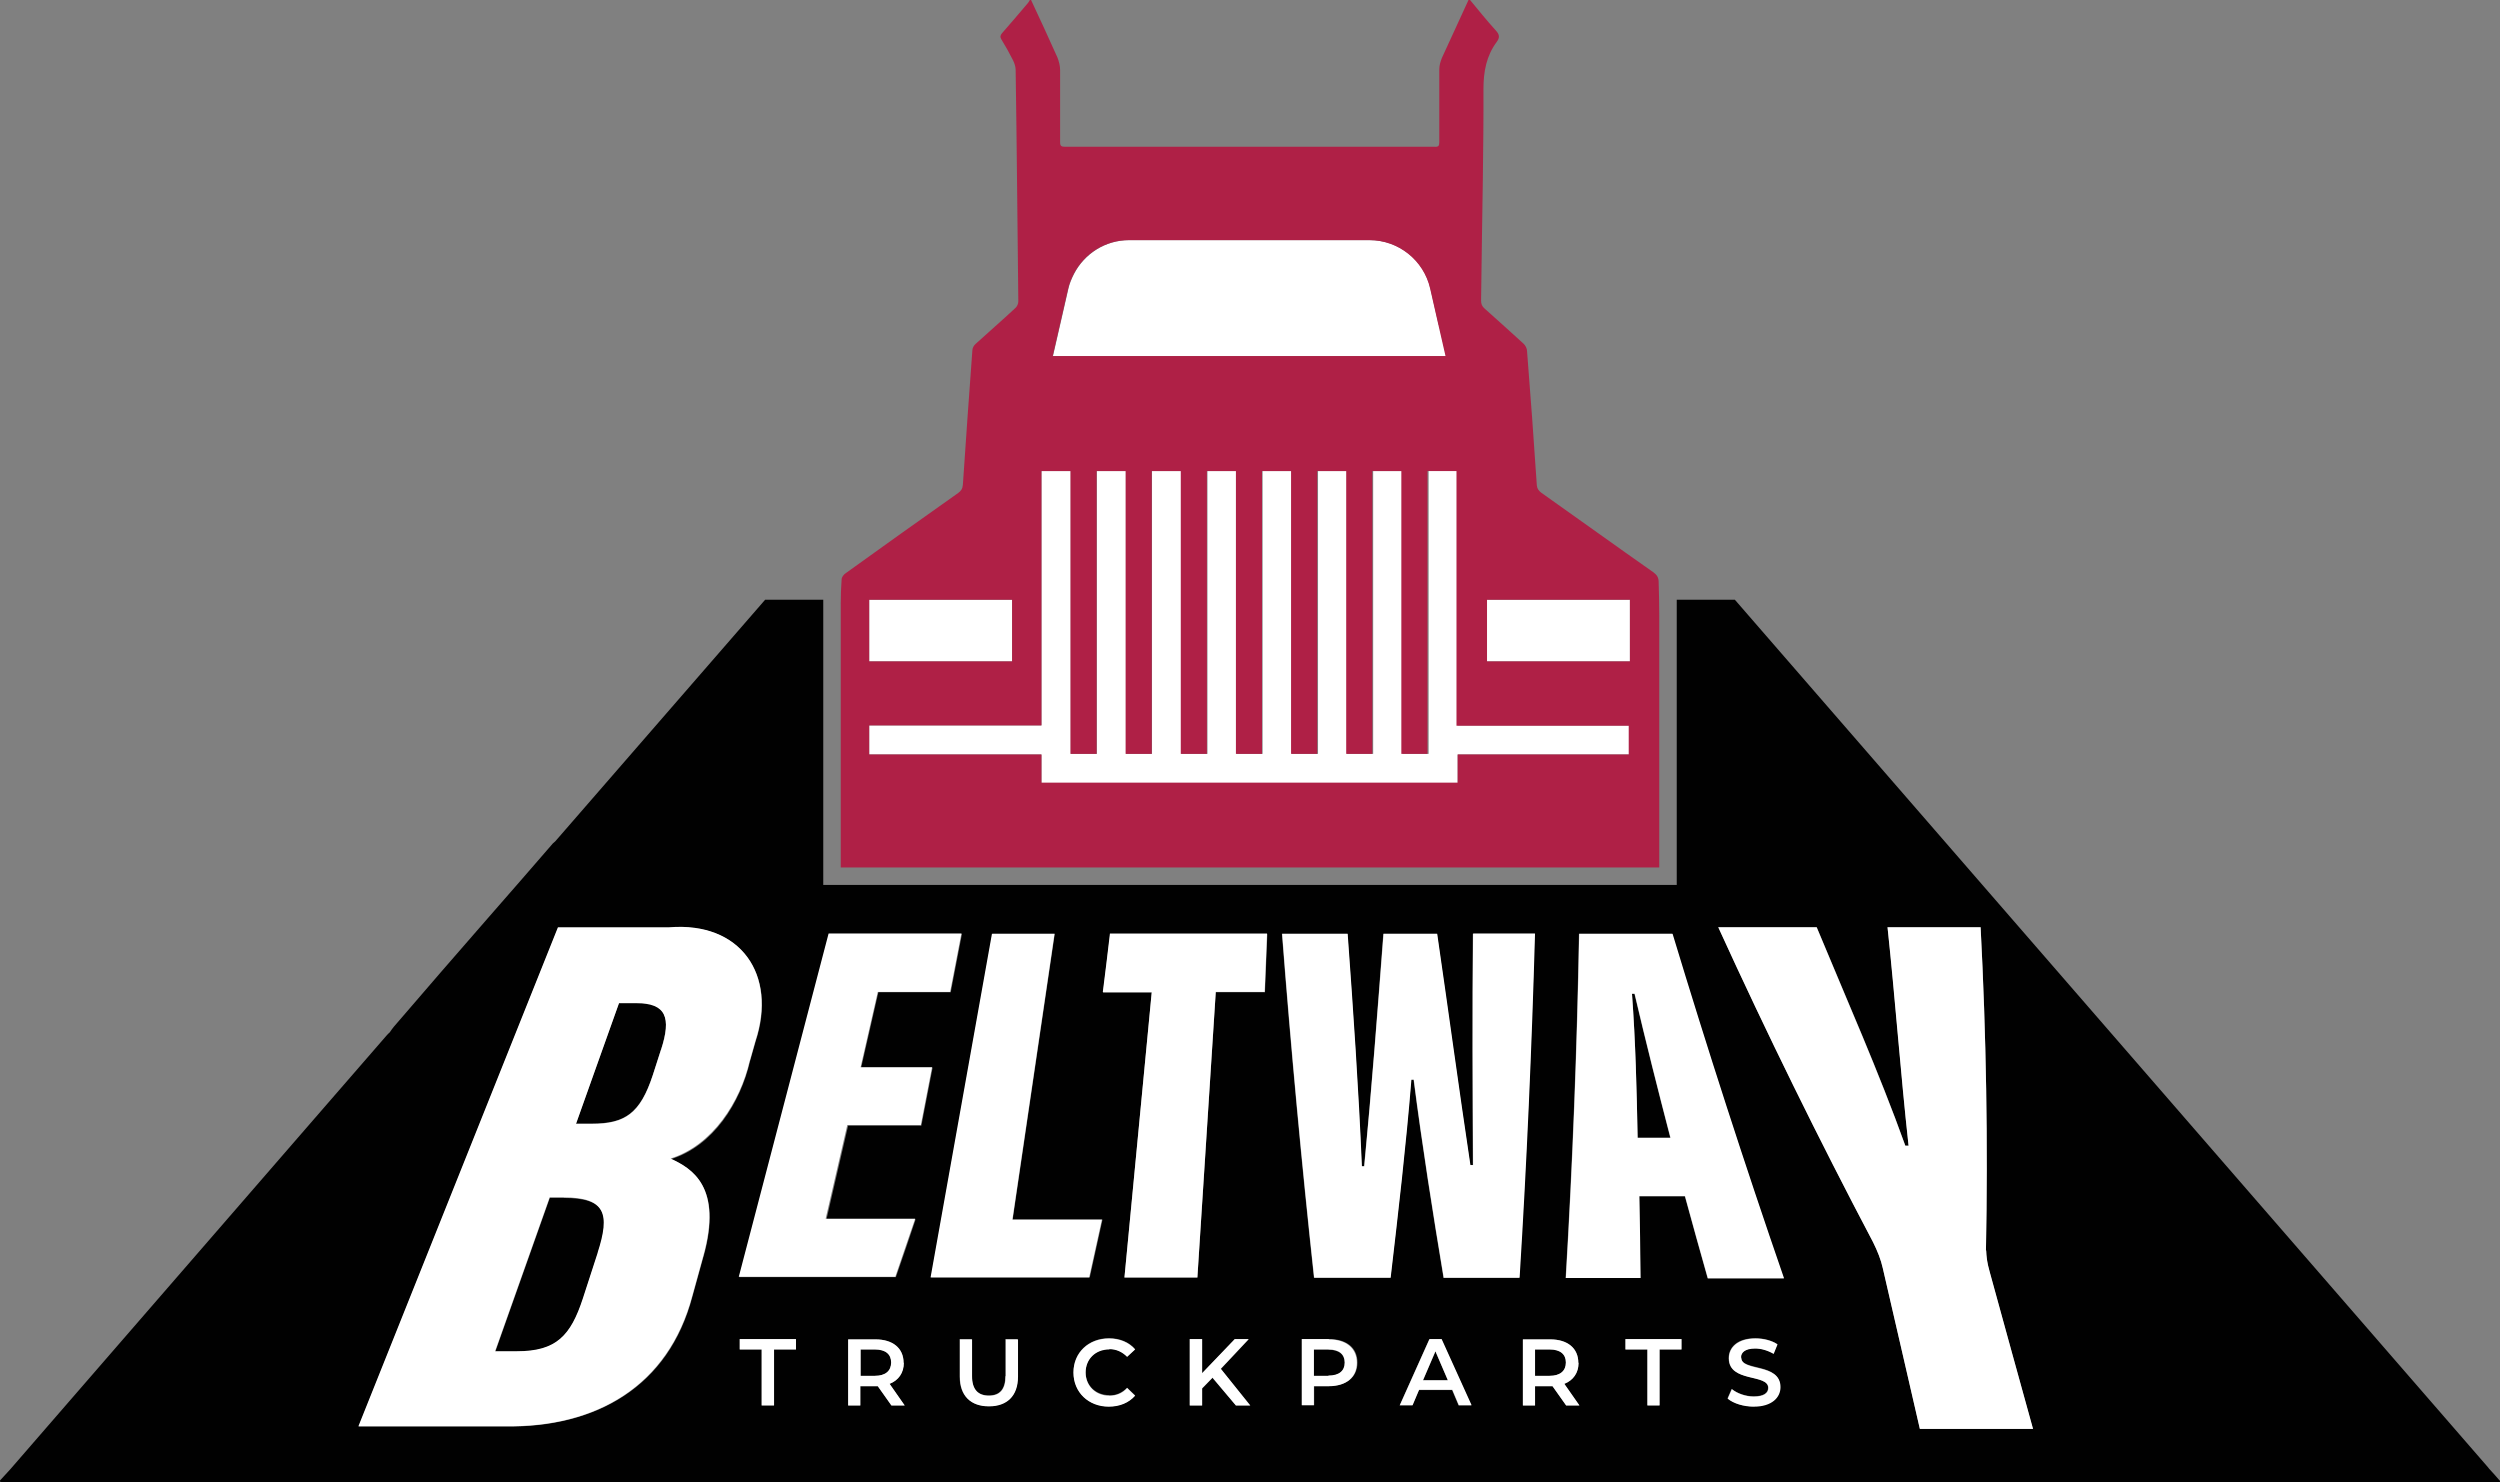 <svg xmlns="http://www.w3.org/2000/svg" id="b" data-name="Layer 2" viewBox="0 0 84.33 50"><rect x="0" y="0" width="84.33" height="50" fill="#808080" stroke="none"/><defs><style>      .d {        fill: none;      }      .e {        fill: #010101;      }      .f {        fill: #fff;      }      .g {        fill: #af2046;      }    </style></defs><g id="c" data-name="Layer 1"><g><rect class="d" x="29.32" y="20.23" width="4.82" height="0"></rect><rect class="d" x="54.98" y="24.47" width="0" height=".98"></rect><rect class="d" x="49.17" y="15.88" width="0" height="8.59"></rect><polygon class="d" points="48.53 10.96 48.77 12.01 35.51 12.01 35.51 12.01 48.77 12.01 48.53 10.96"></polygon><rect class="d" x="49.17" y="25.45" width="0" height=".95"></rect><path class="d" d="M36.22,9.24c-.08.16-.15.32-.19.5l-.24,1.05.24-1.05c.04-.18.11-.34.19-.5Z"></path><polygon class="d" points="54.98 22.31 54.98 22.31 54.98 20.23 50.16 20.23 50.16 20.23 54.98 20.23 54.98 22.31"></polygon><rect class="d" x="44.46" y="15.89" width="0" height="9.54"></rect><rect class="d" x="43.58" y="15.89" width="0" height="9.54"></rect><rect class="d" x="36.12" y="15.89" width="0" height="9.54"></rect><rect class="d" x="45.44" y="15.89" width="0" height="9.54"></rect><rect class="d" x="37" y="15.89" width="0" height="9.54"></rect><rect class="d" x="37.98" y="15.89" width="0" height="9.54"></rect><rect class="d" x="39.85" y="15.89" width="0" height="9.54"></rect><rect class="d" x="29.32" y="24.47" width="0" height=".98"></rect><path class="e" d="M29.51,45.52h-.48v.89h.48c.36,0,.55-.17.55-.45s-.19-.44-.55-.44Z"></path><path class="e" d="M52.27,45.52h-.49v.89h.49c.36,0,.55-.17.55-.45s-.19-.44-.55-.44Z"></path><path class="e" d="M21.47,33.83c-.24,0-.36,0-.59,0-.48,1.36-.97,2.72-1.45,4.07.21,0,.32,0,.53,0,1.13,0,1.63-.35,2.06-1.64.11-.35.17-.52.28-.87.35-1.08.17-1.57-.83-1.57Z"></path><path class="e" d="M55.05,33.52c.12,1.62.16,3.24.19,4.86.44,0,.66,0,1.1,0-.42-1.62-.83-3.24-1.21-4.86h-.09Z"></path><polygon class="e" points="48 46.56 48.84 46.56 48.42 45.59 48 46.56"></polygon><path class="e" d="M84.3,49.92c-.11-.13-.22-.25-.34-.38l-.03-.04-13.63-15.7-11.78-13.57h-1.96v9.62h-28.79v-9.62h-1.96l-7.08,8.15s-.05.04-.08.07c-.73.85-1.47,1.69-2.21,2.54-1.06,1.21-2.11,2.43-3.16,3.65-.05.06-.09.12-.13.18-.04.04-.08.07-.11.11-.88,1.01-1.75,2.02-2.63,3.03-3.31,3.82-6.63,7.64-9.94,11.46-.15.18-.31.34-.47.52v.04c.05.01.11.03.16.03,28.01,0,56.01,0,84.01,0,.05,0,.09,0,.14,0,0,0,.01-.02.02-.03h0v-.04s-.02,0-.03-.01ZM23.73,42.39c-.15.54-.22.8-.37,1.34-.8,3.05-3.25,4.43-6.31,4.39-1.65,0-3.3,0-4.95,0,2.24-5.61,4.49-11.22,6.73-16.83,1.5,0,2.25,0,3.75,0,2.41-.2,3.65,1.6,2.91,3.84-.08.27-.11.4-.19.67-.32,1.39-1.24,2.86-2.67,3.3.72.32,1.76.95,1.1,3.3ZM26.85,45.52h-.74v1.88h-.41v-1.88h-.74v-.35h1.89v.35ZM30.07,47.41l-.46-.65s-.06,0-.09,0h-.5v.65h-.41v-2.23h.92c.59,0,.95.3.95.79,0,.34-.17.59-.48.71l.51.73h-.45ZM30.89,41.12c-.26.78-.4,1.18-.67,1.96-1.76,0-3.52,0-5.28,0,1.01-3.86,2.02-7.72,3.03-11.58,1.49,0,2.99,0,4.48,0-.15.79-.23,1.18-.38,1.97-.98,0-1.47,0-2.44,0-.23,1.02-.35,1.52-.58,2.54.96,0,1.44,0,2.41,0-.15.78-.23,1.18-.38,1.96-.99,0-1.48,0-2.47,0-.29,1.26-.44,1.89-.73,3.16,1.21,0,1.81,0,3.02,0ZM33.47,31.5h2.11c-.47,3.21-.95,6.43-1.42,9.64,1.21,0,1.82,0,3.03,0-.17.78-.26,1.17-.43,1.95-1.78,0-3.57,0-5.35,0,.69-3.86,1.38-7.73,2.07-11.59ZM34.33,46.43c0,.65-.37,1-.98,1s-.98-.35-.98-1v-1.26h.41v1.24c0,.46.21.66.57.66s.56-.2.56-.66v-1.24h.41v1.26ZM37.42,47.07c.23,0,.43-.09.6-.26l.27.26c-.21.24-.52.37-.89.37-.68,0-1.19-.48-1.19-1.15s.51-1.15,1.2-1.15c.36,0,.68.13.88.37l-.27.25c-.16-.17-.36-.26-.6-.26-.46,0-.8.33-.8.78s.33.78.8.78ZM41.69,47.41l-.79-.93-.35.36v.57h-.41v-2.23h.41v1.14l1.1-1.14h.47l-.94,1,1,1.23h-.48ZM42.66,33.47c-.66,0-.99,0-1.65,0-.21,3.21-.41,6.42-.62,9.63-.99,0-1.48,0-2.46,0,.31-3.21.61-6.42.92-9.62-.66,0-.98,0-1.64,0,.09-.79.14-1.18.24-1.97h5.3c-.03.79-.05,1.18-.08,1.97ZM44.83,46.76h-.5v.64h-.41v-2.23h.92c.59,0,.95.3.95.79s-.36.79-.95.79ZM49.2,47.41l-.22-.52h-1.12l-.22.52h-.43l1-2.23h.41l1.01,2.23h-.43ZM48.69,43.1c-.37-2.22-.72-4.45-1.01-6.68h-.08c-.18,2.23-.44,4.46-.7,6.68-1.03,0-1.55,0-2.58,0-.42-3.86-.78-7.73-1.08-11.6.89,0,1.33,0,2.21,0,.19,2.61.37,5.22.48,7.84h.08c.26-2.61.45-5.22.65-7.84h1.81c.37,2.6.73,5.21,1.12,7.8.04,0,.06,0,.09,0-.02-2.6-.03-5.2,0-7.8h2.08c-.1,3.87-.28,7.74-.52,11.61-1.02,0-1.53,0-2.56,0ZM52.83,47.41l-.46-.65s-.06,0-.09,0h-.5v.65h-.41v-2.23h.92c.59,0,.95.3.95.79,0,.34-.17.59-.48.71l.51.73h-.45ZM56.72,45.52h-.74v1.88h-.41v-1.88h-.74v-.35h1.89v.35ZM59.15,47.44c-.35,0-.7-.11-.88-.27l.14-.32c.18.14.46.25.74.25.35,0,.49-.12.49-.29,0-.48-1.33-.17-1.33-1,0-.36.29-.67.9-.67.27,0,.55.07.74.2l-.13.32c-.2-.12-.42-.18-.62-.18-.34,0-.48.13-.48.3,0,.48,1.32.17,1.32.99,0,.36-.29.66-.9.66ZM57.6,43.12c-.31-1.11-.47-1.66-.77-2.77-.62,0-.93,0-1.54,0,.02,1.11.03,1.66.04,2.76-1.01,0-1.51,0-2.52,0,.23-3.87.38-7.74.45-11.61h3.14c1.18,3.9,2.44,7.77,3.76,11.62-1.03,0-1.54,0-2.57,0ZM64.76,48.19c-.42-1.81-.83-3.61-1.25-5.42-.06-.27-.18-.58-.33-.88-1.84-3.49-3.58-7.03-5.22-10.62,1.33,0,1.99,0,3.32,0,1.02,2.45,2.1,4.88,2.99,7.37.04,0,.07,0,.11,0-.27-2.46-.44-4.92-.71-7.37,1.26,0,1.89,0,3.14,0,.19,3.64.25,7.26.18,10.9.01.21.02.38.12.73.49,1.76.98,3.53,1.46,5.29-1.53,0-2.29,0-3.82,0Z"></path><path class="e" d="M19.02,40.4c-.19,0-.28,0-.47,0-.61,1.73-1.23,3.46-1.84,5.19.3,0,.44,0,.74,0,1.32,0,1.81-.53,2.22-1.78.2-.62.3-.93.5-1.54.43-1.31.28-1.86-1.15-1.86Z"></path><path class="e" d="M44.81,45.52h-.49v.89h.49c.36,0,.55-.16.55-.44s-.19-.44-.55-.44Z"></path><path class="f" d="M66.99,42.18c.07-3.64.01-7.26-.18-10.9-1.26,0-1.89,0-3.14,0,.26,2.46.44,4.92.71,7.37-.04,0-.07,0-.11,0-.9-2.5-1.98-4.93-2.99-7.37-1.33,0-1.99,0-3.32,0,1.64,3.59,3.38,7.13,5.22,10.62.15.3.27.6.33.88.42,1.8.83,3.61,1.25,5.42,1.53,0,2.29,0,3.82,0-.49-1.76-.98-3.53-1.46-5.29-.1-.35-.11-.52-.12-.73Z"></path><path class="f" d="M31.06,37.96c.15-.78.23-1.18.38-1.96-.96,0-1.44,0-2.41,0,.23-1.02.35-1.52.58-2.54.98,0,1.47,0,2.44,0,.15-.79.23-1.18.38-1.97-1.49,0-2.99,0-4.48,0-1.01,3.86-2.02,7.72-3.03,11.58,1.76,0,3.52,0,5.28,0,.27-.78.4-1.18.67-1.96-1.21,0-1.81,0-3.02,0,.29-1.26.44-1.89.73-3.16.99,0,1.48,0,2.47,0Z"></path><path class="f" d="M49.69,31.5c-.02,2.6-.01,5.2,0,7.8-.04,0-.06,0-.09,0-.39-2.6-.74-5.2-1.12-7.8h-1.81c-.2,2.61-.4,5.23-.65,7.84h-.08c-.11-2.61-.29-5.23-.48-7.84-.89,0-1.33,0-2.21,0,.3,3.87.66,7.74,1.08,11.6,1.03,0,1.55,0,2.58,0,.26-2.23.52-4.45.7-6.68h.08c.29,2.24.64,4.46,1.01,6.68,1.02,0,1.53,0,2.56,0,.24-3.87.41-7.74.52-11.61h-2.08Z"></path><path class="f" d="M25.29,35.79c.08-.27.11-.4.19-.67.74-2.25-.5-4.04-2.91-3.84-1.5,0-2.25,0-3.75,0-2.24,5.61-4.49,11.22-6.73,16.83,1.65,0,3.3,0,4.95,0,3.05.05,5.5-1.34,6.31-4.39.15-.54.22-.8.37-1.34.66-2.35-.38-2.97-1.1-3.3,1.42-.45,2.35-1.91,2.67-3.3ZM20.16,42.26c-.2.62-.3.93-.5,1.54-.41,1.25-.89,1.78-2.22,1.78-.3,0-.44,0-.74,0,.61-1.73,1.23-3.46,1.84-5.19.19,0,.28,0,.47,0,1.42,0,1.57.56,1.15,1.86ZM22.3,35.4c-.11.35-.17.52-.28.87-.42,1.29-.93,1.64-2.06,1.64-.21,0-.32,0-.53,0,.48-1.36.97-2.72,1.45-4.07.24,0,.36,0,.59,0,1,0,1.18.49.83,1.57Z"></path><path class="f" d="M53.27,31.5c-.07,3.88-.22,7.74-.45,11.61,1.01,0,1.51,0,2.52,0-.01-1.11-.02-1.66-.04-2.76.62,0,.93,0,1.54,0,.3,1.11.46,1.66.77,2.77,1.03,0,1.54,0,2.57,0-1.33-3.85-2.58-7.72-3.76-11.62h-3.14ZM55.24,38.38c-.03-1.62-.07-3.24-.19-4.86h.09c.38,1.62.79,3.25,1.21,4.86-.44,0-.66,0-1.1,0Z"></path><path class="f" d="M37.21,33.47c.66,0,.98,0,1.64,0-.31,3.21-.61,6.42-.92,9.62.99,0,1.48,0,2.46,0,.21-3.21.41-6.42.62-9.63.66,0,.99,0,1.65,0,.03-.79.05-1.18.08-1.97h-5.3c-.09.79-.14,1.18-.24,1.97Z"></path><path class="f" d="M37.18,41.14c-1.21,0-1.82,0-3.03,0,.47-3.21.95-6.43,1.42-9.64h-2.11c-.69,3.86-1.38,7.73-2.07,11.59,1.78,0,3.57,0,5.35,0,.17-.78.26-1.17.43-1.95Z"></path><path class="f" d="M48.53,10.96l-.28-1.23c-.22-.96-1.07-1.63-2.05-1.63h-8.11c-.8,0-1.51.46-1.86,1.14-.08.16-.15.32-.19.5l-.24,1.05-.28,1.22h13.26l-.24-1.05Z"></path><rect class="f" x="50.16" y="20.23" width="4.82" height="2.08"></rect><rect class="f" x="29.32" y="20.23" width="4.82" height="2.08"></rect><polygon class="f" points="49.17 24.47 49.17 24.47 49.17 15.88 48.19 15.88 48.19 25.43 48.19 25.43 47.31 25.43 47.31 25.43 47.31 15.89 46.32 15.89 46.32 25.43 46.32 25.43 45.44 25.43 45.44 25.43 45.44 15.89 44.46 15.89 44.46 25.43 44.46 25.43 43.58 25.43 43.58 25.43 43.58 15.89 42.59 15.89 42.59 25.43 42.59 25.43 41.71 25.43 41.71 25.43 41.71 15.89 40.73 15.89 40.73 25.43 40.73 25.43 39.85 25.43 39.85 25.43 39.85 15.89 38.86 15.89 38.86 25.43 38.86 25.43 37.98 25.43 37.98 25.43 37.98 15.89 37 15.89 37 25.43 37 25.43 36.12 25.43 36.12 25.43 36.12 15.89 35.13 15.89 35.13 24.47 35.13 24.47 29.32 24.47 29.32 25.45 35.13 25.45 35.13 25.45 35.13 26.41 49.17 26.41 49.17 25.45 49.17 25.45 54.98 25.45 54.98 24.47 49.17 24.47"></polygon><path class="g" d="M55.97,20.75c0-.37-.01-.74-.02-1.11,0-.15-.05-.24-.17-.33-1.27-.89-2.53-1.8-3.79-2.69-.09-.07-.14-.14-.15-.25-.1-1.51-.21-3.02-.33-4.53,0-.08-.05-.18-.11-.24-.44-.4-.88-.8-1.33-1.2-.08-.07-.11-.15-.11-.26.01-.73.03-2.19.03-2.19,0,0,.06-3.3.05-4.95,0-.59.1-1.12.45-1.59.11-.15.09-.25-.04-.39-.3-.33-.58-.68-.87-1.03h-.04c-.3.65-.6,1.3-.9,1.96-.05.12-.09.26-.09.39,0,.82,0,1.64,0,2.46,0,.12-.03.16-.16.15-4.16,0-8.32,0-12.47,0-.12,0-.16-.03-.16-.15,0-.81,0-1.63,0-2.44,0-.14-.04-.29-.09-.42-.29-.65-.59-1.3-.89-1.94h-.04s-.05.09-.09.13c-.28.33-.56.66-.85.99-.06.07-.07.13-.02.21.14.23.27.46.39.7.05.1.09.22.09.33.04,2.6.06,5.21.09,7.81,0,.07-.04.17-.1.22-.44.41-.9.81-1.34,1.21-.06.05-.11.14-.11.22-.11,1.51-.22,3.02-.32,4.53-.01.13-.06.21-.16.28-1.27.9-2.54,1.8-3.8,2.71-.06.04-.13.13-.13.2-.02.27-.03.55-.03.82v8.9h27.61v-8.51ZM50.16,20.23h0s4.82,0,4.82,0v2.08h-4.82v-2.08ZM35.51,12.01l.28-1.22.24-1.05c.04-.18.11-.34.19-.5.36-.69,1.06-1.14,1.86-1.14h8.11c.98,0,1.83.68,2.05,1.63l.28,1.23.24,1.05h-13.26ZM29.32,20.23h0s4.82,0,4.82,0h0v2.08h-4.82v-2.08ZM54.98,25.45h-5.81v.95h-14.04v-.95h-5.81v-.98h5.81v-8.58h.98v9.54h.88v-9.54h.98v9.54h.88v-9.54h.98v9.54h.88v-9.54h.98v9.54h.88v-9.54h.98v9.54h.88v-9.54h.98v9.54h.88v-9.54h.98v9.54h.88v-9.54h.98v8.59h5.81v.98Z"></path><polygon class="f" points="24.95 45.52 25.69 45.52 25.69 47.41 26.11 47.41 26.11 45.52 26.85 45.52 26.85 45.17 24.95 45.17 24.95 45.52"></polygon><path class="f" d="M30.48,45.97c0-.49-.36-.79-.95-.79h-.92v2.23h.41v-.65h.5s.06,0,.09,0l.46.65h.45l-.51-.73c.3-.12.48-.37.48-.71ZM29.51,46.41h-.48v-.89h.48c.36,0,.55.16.55.44s-.19.45-.55.45Z"></path><path class="f" d="M33.92,46.42c0,.46-.2.66-.56.66s-.57-.2-.57-.66v-1.24h-.41v1.26c0,.65.37,1,.98,1s.98-.35.98-1v-1.26h-.41v1.24Z"></path><path class="f" d="M37.42,45.51c.23,0,.43.09.6.26l.27-.25c-.21-.24-.52-.37-.88-.37-.69,0-1.2.48-1.2,1.15s.51,1.15,1.19,1.15c.37,0,.68-.13.89-.37l-.27-.26c-.16.18-.36.26-.6.26-.46,0-.8-.33-.8-.78s.33-.78.8-.78Z"></path><polygon class="f" points="42.12 45.17 41.65 45.17 40.55 46.32 40.55 45.17 40.13 45.17 40.13 47.41 40.55 47.41 40.55 46.83 40.9 46.47 41.69 47.41 42.17 47.41 41.18 46.17 42.12 45.17"></polygon><path class="f" d="M44.83,45.17h-.92v2.23h.41v-.64h.5c.59,0,.95-.3.95-.79s-.36-.79-.95-.79ZM44.81,46.41h-.49v-.89h.49c.36,0,.55.16.55.44s-.19.44-.55.44Z"></path><path class="f" d="M48.22,45.17l-1,2.23h.43l.22-.52h1.12l.22.52h.43l-1.01-2.23h-.41ZM48,46.56l.42-.98.42.98h-.84Z"></path><path class="f" d="M53.24,45.97c0-.49-.36-.79-.95-.79h-.92v2.23h.41v-.65h.5s.06,0,.09,0l.46.65h.45l-.51-.73c.3-.12.48-.37.48-.71ZM52.27,46.41h-.49v-.89h.49c.36,0,.55.16.55.44s-.19.45-.55.45Z"></path><polygon class="f" points="54.83 45.52 55.57 45.52 55.57 47.41 55.98 47.41 55.98 45.52 56.72 45.52 56.72 45.17 54.83 45.17 54.83 45.52"></polygon><path class="f" d="M58.73,45.79c0-.17.14-.3.48-.3.19,0,.41.06.62.18l.13-.32c-.19-.13-.48-.2-.74-.2-.61,0-.9.31-.9.67,0,.83,1.33.51,1.33,1,0,.17-.15.29-.49.29-.27,0-.56-.1-.74-.25l-.14.32c.19.16.53.27.88.27.61,0,.9-.31.9-.66,0-.82-1.32-.51-1.32-.99Z"></path></g></g></svg>